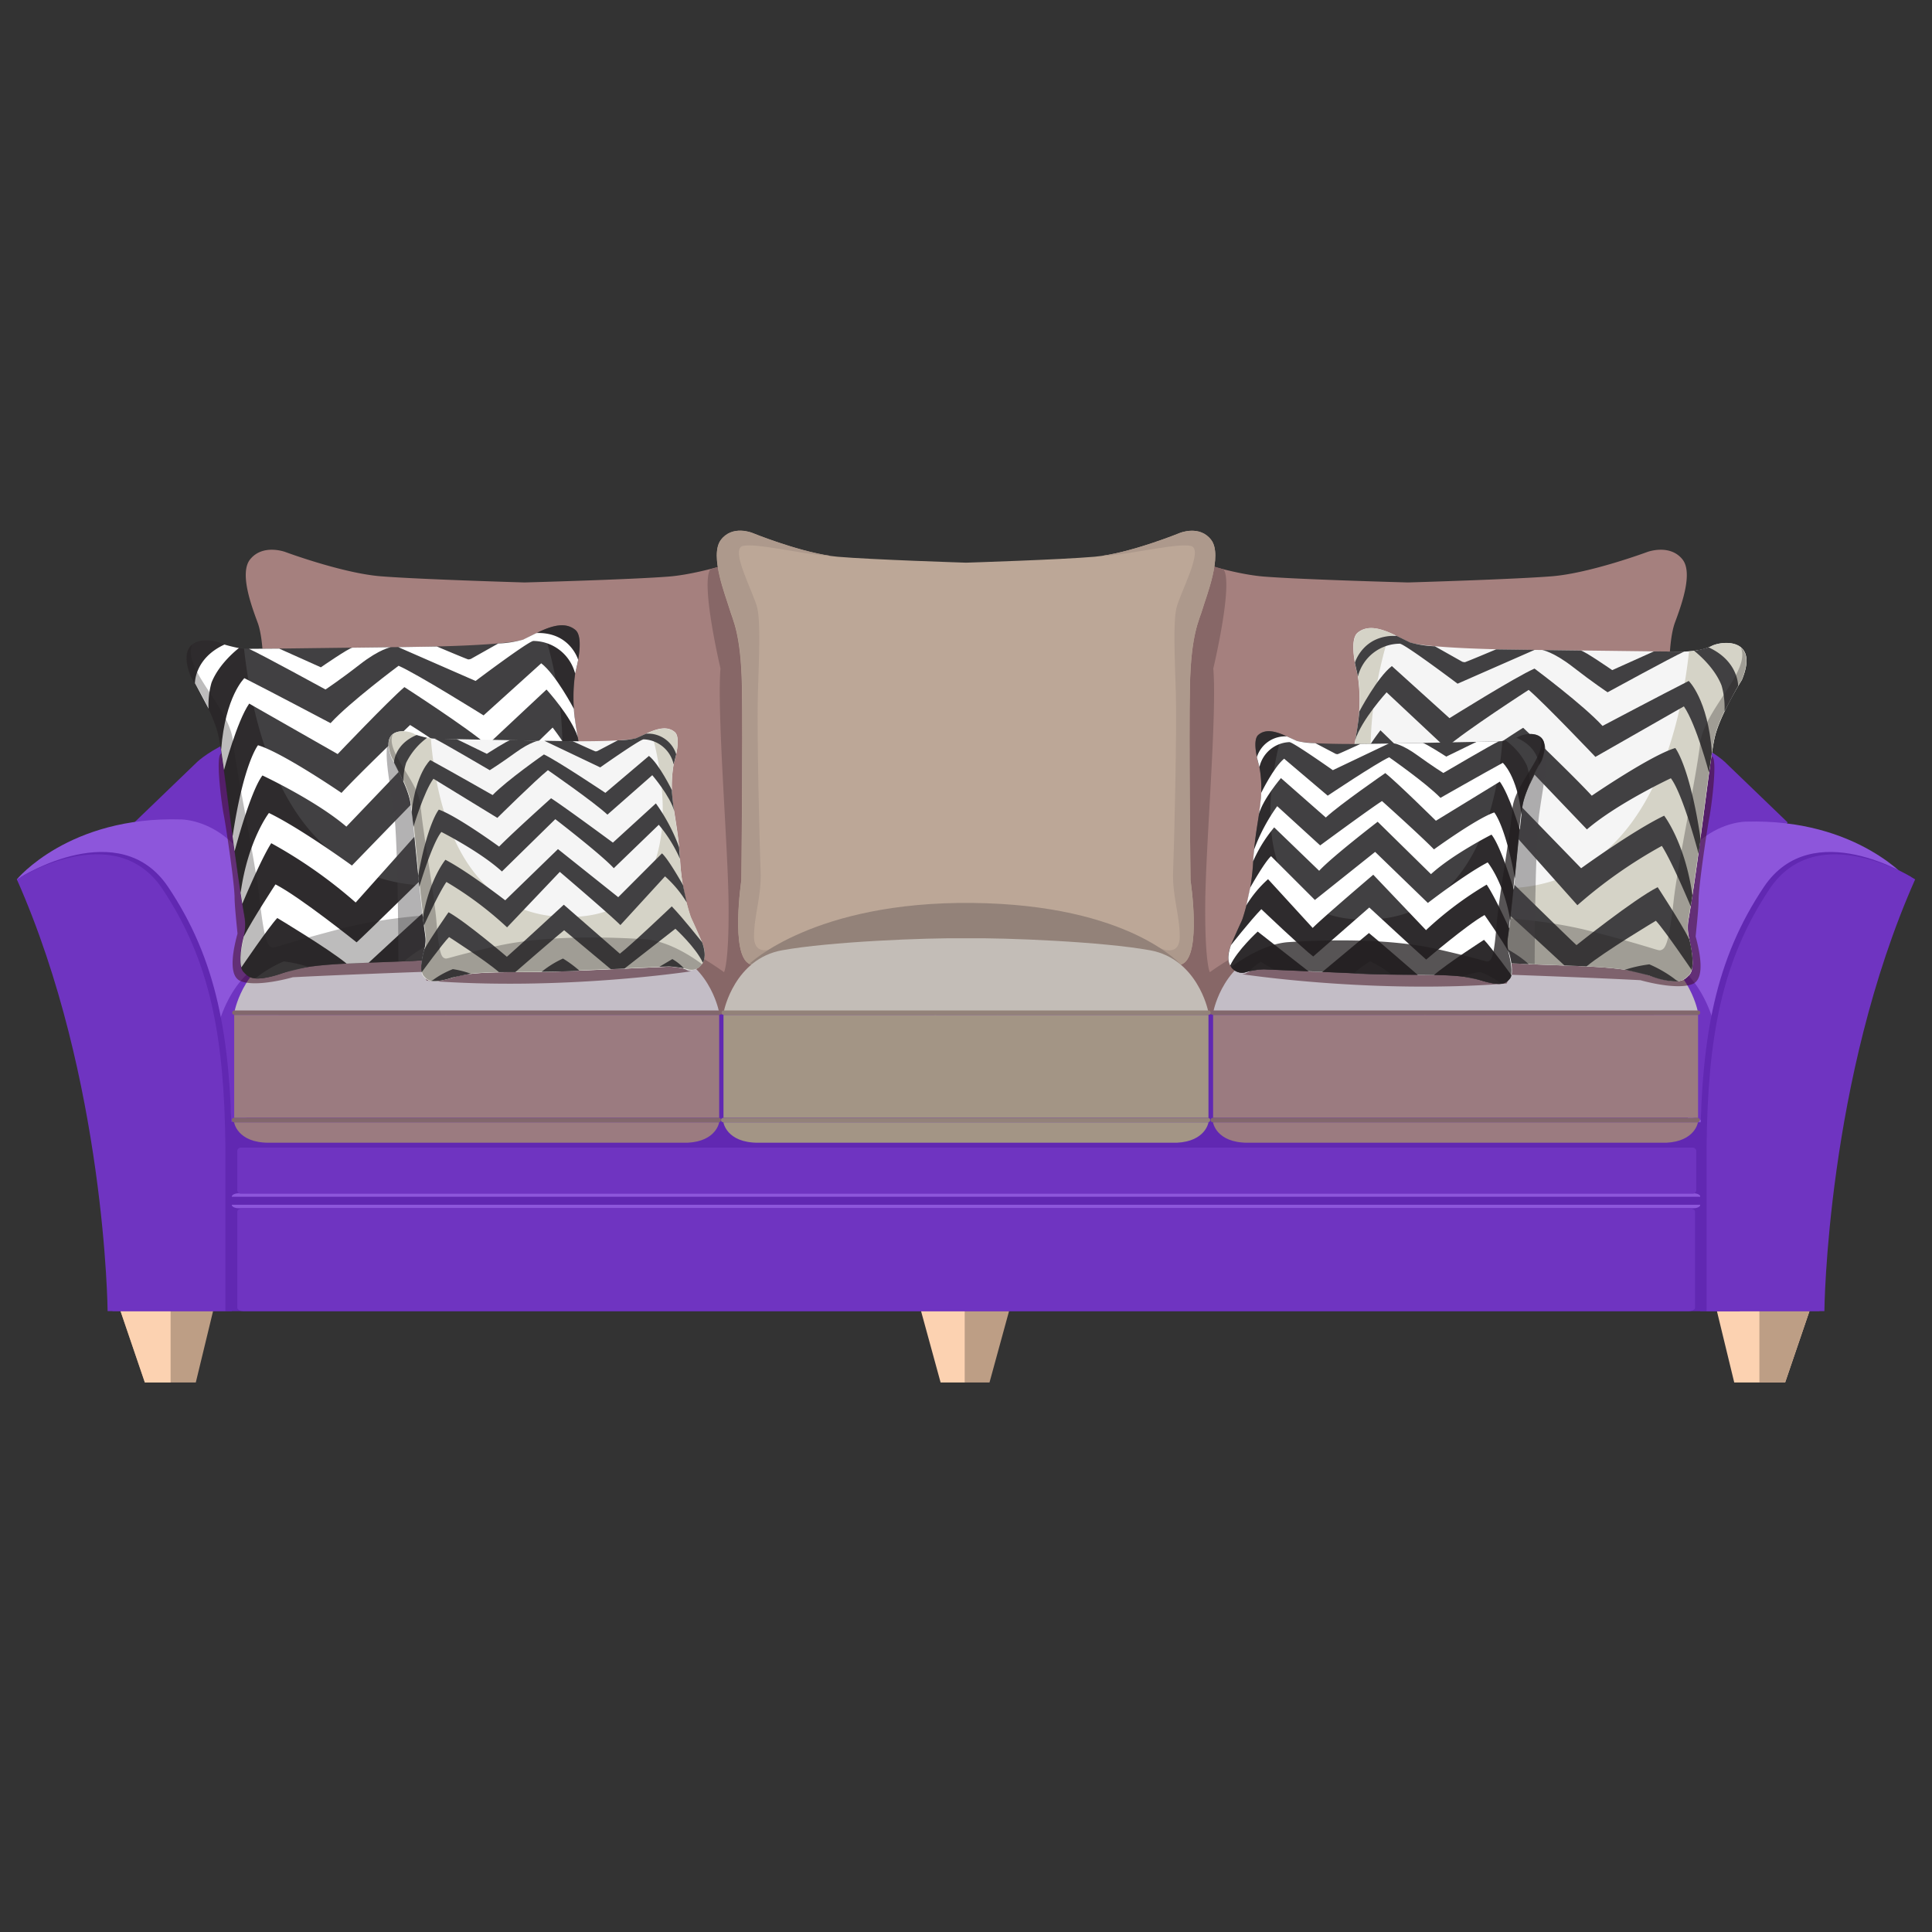 <svg xmlns="http://www.w3.org/2000/svg" viewBox="0 0 500 500"><rect x="0" y="0" width="500" height="500" fill="#333333" stroke="none"/><polygon points="238.32 339.14 243.43 357.79 249.76 357.79 249.76 339.14 238.32 339.14" fill="#fcd2b1"/><polygon points="261.19 339.14 256.08 357.79 249.76 357.79 249.76 339.14 261.19 339.14" fill="#bd9e85"/><path d="M34.79,212.82l16.32-15.71s13.91-13,35.82-6.22l-1.48,56.18L57.77,259" fill="#6f34c1"/><path d="M206.82,144.87c-3.31-4.07-9.11-1.89-9.11-1.89S183,148.44,173,149.22s-36.56,1.5-37.22,1.52v0s-27.32-.8-37.25-1.6-24.67-6.28-24.67-6.28-5.79-2.19-9.1,1.87c-2.94,3.6.47,12.46,2,16.62,1.7,4.93,1.41,14.94,1.41,14.94a422.36,422.36,0,0,0,1.57,67.29c-.2,5.44.28,11.5,3.2,12.81,0,0,5.38,2.23,14.33-2.81,0,0,4.07-2.34,12.34-2.09s22.4,1.19,36.05,1.32v0c13.66-.1,27.82-1,36.09-1.25s12.34,2.12,12.34,2.12c8.94,5.05,14.32,2.83,14.32,2.83,5.55-2.46,2.34-22,2.34-22s-.46-37.21-.12-51.13,2.67-17.35,3.67-20.48S210.13,148.94,206.82,144.87Z" fill="#a5807e"/><path d="M210.69,219.66c-.55-.9.58-24.38-1-30.12s-10.91-25.13-11.39-25.8c-.25-.36-3.59-6-7.05-10.69h0c-.36-1.89-.71-4.63-.74-4.91s-3.59-1.75-3.59-1.75l-2.62.8-.47.13c-2.54,3.81,2.63,25.66,2.63,25.66-.94,11.87,2,46.33,2.1,61.4s-1.18,17.22-1.18,17.22C172.62,241,152.2,234,118.63,234.91a131,131,0,0,0-26.18,3.23C71,244.4,64.32,256.55,62.38,262a32.26,32.26,0,0,0-1.52,7.46l4.71-1.69-.29,2.37H195c4-7.22,11.73-21.14,11.81-21.73C206.9,247.56,211.24,220.57,210.69,219.66Z" fill="#876767"/><path d="M462.62,212.82,446.3,197.11s-13.92-13-35.82-6.22L412,247.07,439.64,259" fill="#6f34c1"/><path d="M293.37,144.87c3.31-4.07,9.11-1.89,9.11-1.89s14.74,5.46,24.67,6.24,36.56,1.5,37.23,1.52v0s27.31-.8,37.24-1.6,24.67-6.28,24.67-6.28,5.79-2.19,9.1,1.87c2.94,3.6-.47,12.46-2,16.62-1.7,4.93-1.4,14.94-1.4,14.94a421.63,421.63,0,0,1-1.58,67.29c.2,5.44-.28,11.5-3.2,12.81,0,0-5.38,2.23-14.33-2.81,0,0-4.06-2.34-12.34-2.09s-22.4,1.19-36.05,1.32v0c-13.66-.1-27.82-1-36.09-1.25s-12.34,2.12-12.34,2.12c-8.93,5.05-14.32,2.83-14.32,2.83-5.55-2.46-2.34-22-2.34-22s.46-37.21.12-51.13-2.67-17.35-3.66-20.48S290.07,148.94,293.37,144.87Z" fill="#a5807e"/><path d="M412.57,253.77h22.17c-4.34-5.44-12.06-11.7-25.71-15.63a133.77,133.77,0,0,0-26.46-3.23C348.63,234,328,241,313.1,251.6c0,0-1.26-2.14-1.19-17.22S315,184.85,314,173c0,0,5.23-21.85,2.67-25.66l-.48-.13-2.65-.8s-3.59,1.47-3.63,1.75-.38,3-.75,4.91h0c-3.5,4.67-6.87,10.33-7.12,10.69-.48.67-9.89,20.06-11.52,25.8s-.49,29.21-1,30.12,3.83,27.9,3.95,28.71c.09.59,7.88,14.51,11.94,21.73H412.57Z" fill="#876767"/><polygon points="444.08 338.25 448.82 357.79 461.99 357.79 468.65 338.25 444.08 338.25" fill="#fcd2b1"/><polygon points="455.33 338.25 455.33 357.79 461.99 357.79 468.65 338.25 455.33 338.25" fill="#bd9e85"/><polygon points="55.4 338.25 50.67 357.79 37.49 357.79 30.83 338.25 55.4 338.25" fill="#bd9e85"/><polygon points="44.15 338.25 44.15 357.79 37.49 357.79 30.83 338.25 44.15 338.25" fill="#fcd2b1"/><rect x="58.34" y="262.49" width="391.93" height="76.84" fill="#6128b2"/><path d="M494.35,228.15s-13.43-16.39-42.52-15.51c0,0-22.87-.18-23.9,37.56l9.17,40.24h5Z" fill="#8d56db"/><path d="M4.36,227.58s13.43-16.4,42.51-15.51c0,0,22.87-.18,23.91,37.56L61.6,289.87h-5Z" fill="#8d56db"/><path d="M311.27,157.45c.89-3.07,5.18-13.68,2.22-17.67s-8.14-1.85-8.14-1.85-13.18,5.38-22.06,6.15-32.68,1.52-33.27,1.54v0s-24.42-.77-33.3-1.54-22.06-6.15-22.06-6.15-5.18-2.15-8.14,1.85,1.33,14.6,2.22,17.67,3,6.45,3.26,20.13-.15,50.25-.15,50.25S189,247,193.92,249.46c0,0,4.81,2.19,12.81-2.76,0,0,3.63-2.31,11-2.08s20,1.16,32.23,1.27v0c12.21-.11,24.87-1,32.26-1.27s11,2.08,11,2.08c8,5,12.81,2.76,12.81,2.76,5-2.42,2.07-21.66,2.07-21.66s-.44-36.58-.15-50.25S310.38,160.52,311.27,157.45Z" fill="#bca797"/><path d="M311.27,157.45c.89-3.07,5.18-13.68,2.22-17.67s-8.14-1.85-8.14-1.85-11.31,4.62-20,5.91h1.06c7.16-.6,18.19-3.3,21.75-2.56s-2.85,12.29-3.71,16.14-.42,12.87-.14,22.05-.43,39.52-.71,45.88,1.71,11.4,1.71,17-5.13,3-5.13,3c-17.81-6.07-49.86-6.07-49.86-6.07h-.18s-32.06,0-49.87,6.07c0,0-5.13,2.51-5.13-3s2-10.58,1.71-17-1-36.7-.71-45.88.71-18.2-.14-22.05-7.27-15.39-3.71-16.14,14.59,2,21.75,2.56h.89c-8.75-1.25-20.23-5.94-20.23-5.94s-5.18-2.15-8.14,1.85,1.33,14.6,2.22,17.67,3,6.45,3.26,20.13-.15,50.25-.15,50.25S189,247,193.92,249.46c0,0,4.81,2.19,12.81-2.76,0,0,3.63-2.31,11-2.08s20,1.16,32.23,1.27v0c12.21-.11,24.87-1,32.26-1.27s11,2.08,11,2.08c8,5,12.81,2.76,12.81,2.76,5-2.42,2.07-21.66,2.07-21.66s-.44-36.58-.15-50.25S310.38,160.52,311.27,157.45Z" fill="#ad998c"/><path d="M440.06,311.79c0,.49-.78.89-1.76.89H61.73c-1,0-1.76-.4-1.76-.89v-2.07c0-.49.79-.89,1.76-.89H438.3c1,0,1.76.4,1.76.89Z" fill="#8d56db"/><path d="M438.1,297H62.3a.93.93,0,0,0-.89,1v9.92a.93.93,0,0,0,.89,1H438.1a.93.93,0,0,0,.89-1V298A.93.93,0,0,0,438.1,297Z" fill="#6f34c1"/><path d="M437,312.68H63.09c-.93,0-1.68.4-1.68.89v24.86c0,.5.75.89,1.68.89H437c.93,0,1.68-.39,1.68-.89V313.57C438.68,313.08,437.93,312.68,437,312.68Z" fill="#6f34c1"/><rect x="59.97" y="309.72" width="380.09" height="2.07" fill="#6128b2"/><path d="M229.32,295.74h75.2c7.52-.35,8.23-5.29,8.24-5.3H187.21s.76,5.3,9,5.3Z" fill="#a39585"/><path d="M193.92,249.46s16.69-16.23,57.76-15.78S305.93,250,305.93,250" fill="#938279"/><path d="M312.63,261.51s-2.74-13.36-15-15.58-37.09-3.25-47.62-3.11c-10.53-.14-35.35.89-47.62,3.11s-15,15.58-15,15.58v.57s33.74.06,54.64.25c-.1.24-.17.36-.17.32s3.18-.17,8.18-.24,8.18.15,8.18.24-.06-.08-.17-.32c20.9-.19,54.64-.25,54.64-.25Z" fill="#c3bdb7"/><rect x="187.24" y="262.65" width="125.51" height="26.64" fill="#a39585"/><path d="M313.19,289.87a.59.59,0,0,1-.61.57H187.21a.58.58,0,0,1-.6-.57h0a.58.58,0,0,1,.6-.57H312.58a.59.59,0,0,1,.61.57Z" fill="#938279"/><path d="M313.31,262.08a.59.59,0,0,1-.61.57H187.33a.58.58,0,0,1-.6-.57h0a.58.58,0,0,1,.6-.57H312.7a.59.59,0,0,1,.61.57Z" fill="#938279"/><path d="M427.37,246.78a5.64,5.64,0,0,1,.71.12c2.46.56,10.79,3.41,15.19,16.89,0,0-3.08,18-2.95,26.1l-11.57-3.35" fill="#6f34c1"/><path d="M72.65,247.33s-.26,0-.7.13c-2.47.56-10.79,3.4-15.2,16.88,0,0,3.09,18.05,3,26.1l11.58-3.35" fill="#6f34c1"/><path d="M439.33,261.51s-2.74-13.36-15-15.58-37.09-3.25-47.62-3.11c-10.53-.14-35.35.89-47.62,3.11s-15,15.58-15,15.58v.57s33.74.06,54.64.25c-.11.24-.17.36-.17.32s3.18-.17,8.18-.24,8.18.15,8.18.24-.07-.08-.18-.32c20.91-.19,54.64-.25,54.64-.25Z" fill="#c3bdc6"/><path d="M356,295.74h75.19c7.52-.35,8.24-5.29,8.24-5.3H313.92s.76,5.3,9,5.3Z" fill="#9b7b80"/><rect x="313.95" y="262.65" width="125.51" height="26.64" fill="#9b7b80"/><path d="M439.9,289.87a.59.59,0,0,1-.61.57H313.92a.59.59,0,0,1-.61-.57h0a.59.59,0,0,1,.61-.57H439.29a.59.59,0,0,1,.61.57Z" fill="#82676c"/><path d="M440,262.08a.59.59,0,0,1-.61.57H314a.59.59,0,0,1-.61-.57h0a.59.59,0,0,1,.61-.57H439.41a.59.59,0,0,1,.61.57Z" fill="#82676c"/><path d="M494.64,227s-25.56-16.22-38.14,2.53S440.33,268.19,440,296.77v42.55h30.84S471.4,279.06,494.64,227Z" fill="#6128b2"/><path d="M495.64,227.58s-25.27-16.14-37.7,2.51-16,38.48-16.28,66.9v42.33h30.49S472.67,279.38,495.64,227.58Z" fill="#6f34c1"/><path d="M186,261.51s-2.75-13.36-15-15.58-37.09-3.25-47.62-3.11c-10.53-.14-35.35.89-47.62,3.11s-15,15.58-15,15.58v.57s33.74.06,54.64.25c-.11.24-.17.36-.17.32s3.18-.17,8.18-.24,8.18.15,8.18.24-.07-.08-.18-.32c20.91-.19,54.65-.25,54.65-.25Z" fill="#c3bdc6"/><path d="M102.69,295.74h75.19c7.53-.35,8.24-5.29,8.24-5.3H60.58s.76,5.3,9,5.3Z" fill="#9b7b80"/><rect x="60.61" y="262.65" width="125.51" height="26.64" fill="#9b7b80"/><path d="M186.56,289.87a.59.59,0,0,1-.61.57H60.58a.59.59,0,0,1-.61-.57h0a.59.59,0,0,1,.61-.57H186a.59.59,0,0,1,.61.57Z" fill="#82676c"/><path d="M186.68,262.08a.59.59,0,0,1-.61.57H60.7a.59.59,0,0,1-.61-.57h0a.59.59,0,0,1,.61-.57H186.07a.59.59,0,0,1,.61.57Z" fill="#82676c"/><path d="M5.35,227s25.57-16.22,38.15,2.53S59.67,268.19,60,296.77v42.55H29.13S28.6,279.06,5.35,227Z" fill="#6128b2"/><path d="M4.36,227.58s25.27-16.14,37.7,2.51,16,38.48,16.28,66.9v42.33H27.85S27.33,279.38,4.36,227.58Z" fill="#6f34c1"/><path d="M442.39,211.52c.51-2.6,2-14,.89-15.56s-15.1,4.52-15.1,4.52L322.21,252l-.74.12s33.52,5.15,68.43,2.42a4.93,4.93,0,0,0,.63-2.29s21,.74,34,1.42h0s9.21,2.69,13.49,1c3.64-1.45,1.56-9.49.81-12.31.36-3.62.75-7.33.76-9.44C439.64,228.92,441.87,214.11,442.39,211.52Z" fill="#3a0915" opacity="0.5"/><path d="M351.38,174.79s-2.57-9,0-11.07,5.94-1.13,9.63.64l3.69,1.85s3.13,1.76,33.62,2l36.51.45s5.46,0,8-1.41,12.55-2.41,7.94,8.7c0,0-5.74,9.15-7.06,15.05s-3.85,30.09-6.74,46.94a12.16,12.16,0,0,0,.12,4.82c.6,2.64,1.69,7.82.12,9.5s-2.77,2.77-10.95,0-23.11-2-38.76-3.24-36.71-2.77-36.71-2.77a25.92,25.92,0,0,0-6.62.84c-2.41.84-8.39-1.85-4.53-10.19s3.69-7.38,4.33-9.31a78.75,78.75,0,0,0,4.17-19.34c1-10.51,3.05-17.25,3.53-23.19A42.59,42.59,0,0,0,351.38,174.79Z" fill="#f5f5f5"/><path d="M442.86,167.25a15.66,15.66,0,0,1-5.73,1.31c-2.55,23.09-12.19,61.13-48.13,61.35-51.62.32-29.6-65.25-29.6-65.25l1.65-.28,0,0c-3.69-1.77-7.06-2.73-9.63-.64s0,11.07,0,11.07a42.59,42.59,0,0,1,.32,10.27c-.48,5.94-2.57,12.68-3.53,23.19A78.75,78.75,0,0,1,344,227.59c-.64,1.93-.48,1-4.33,9.31s2.12,11,4.53,10.19a25.92,25.92,0,0,1,6.62-.84s21.06,1.56,36.71,2.77,30.57.48,38.76,3.24,9.39,1.69,10.95,0,.48-6.86-.12-9.5a12.16,12.16,0,0,1-.12-4.82c2.89-16.85,5.42-41,6.74-46.94S450.8,176,450.8,176C455.41,164.84,445.43,165.8,442.86,167.25Z" fill="#d5d3c7"/><path d="M387.2,168.05s-7.88,3.33-8.12,3.33a3,3,0,0,1-.64-.12l-7.1-4a27.39,27.39,0,0,1-6.43-1l-3.45-1.7c-8.7-.33-10.81,6.94-10.81,6.94.09.49.78,3.56.78,3.56a11.25,11.25,0,0,1,10.87-8.47c1.56.28,14.92,10.35,14.92,10.35l19.95-8.76Z" fill="#414042"/><path d="M399.13,168.22s2.85.43,8,4.44,8.91,6.5,8.91,6.5,16.84-9.21,19.81-10.52l-7.82-.06-10.79,4.85s-7.34-5.08-8.18-5.08Z" fill="#414042"/><path d="M438.44,168.44s5.14,3.86,7.11,9a20.93,20.93,0,0,1,.75,6.7s3.14-6,3.53-6.61c0,0,.13-6.43-7.66-10C442.17,167.57,439.33,168.34,438.44,168.44Z" fill="#414042"/><path d="M351.77,184.18s4.67-8.91,8.44-11.8l14.92,13.48s17.2-10.75,22-12.83c0,0,12.71,9.46,17.6,14.84,0,0,15.49-8.19,22.31-11.64,0,0,4.94,4.68,6,18.47l-.75,5.27s-3.27-12.46-6.5-17.16l-22.9,13.07s-13.06-13.73-17.27-17.34c0,0-16.43,10.6-21.43,15l-15.34-14.37s-6.51,7.14-8.13,12.38C350.76,191.54,351.68,186.41,351.77,184.18Z" fill="#414042"/><path d="M348.63,204.12A63.6,63.6,0,0,1,357.26,189L372,203.28s17.51-12.1,22.2-14.93c0,0,13.12,12.52,17.75,17.58,0,0,15.31-10.48,21.61-12.34,0,0,3.73,4.57,6.56,23.53l-.52,3.87s-4-15.37-7.18-19.58c0,0-13.79,6.44-21.73,13.24l-18.17-19s-16.55,11.92-21.13,16.61L356,196.48a49.12,49.12,0,0,0-7.83,11.77Z" fill="#414042"/><path d="M346.82,217.45s5.26-8.82,7.73-10.92l14.93,15.88,21.72-16.25,18,18.54s13.36-9.69,21.48-13.6c0,0,5.43,7,7.32,20.66l-.44,2.82s-4.77-11.44-7.48-15.66a122.55,122.55,0,0,0-21.85,15.35l-17.93-20.1S372,228.79,368.39,232.22l-15.16-17.63s-5.25,4.34-7.92,8.94C345.31,223.53,346.64,218.35,346.82,217.45Z" fill="#414042"/><path d="M339.46,237.38s7-8.35,11.08-12.32c0,0,13.92,14.12,17.73,17.21l20.26-16.61S406,242.8,408,244.6c0,0,14.69-11.77,21-15,0,0,5.85,8.9,8.19,13.47,0,0,1.36,4.89.64,8,0,0-7-10.33-9.29-12.78,0,0-13.21,7.9-17.94,11.8l-5.74-.25s-14.52-13.45-16.73-15.27l-16.85,13.2-4.77-.36L349,232.84s-7.4,6.35-10,11.64C339,244.48,337.44,242.51,339.46,237.38Z" fill="#414042"/><path d="M345.63,246.71a16.63,16.63,0,0,1,4.23-3.11l4.48,2.91s-3-.27-3.52-.26S346.4,246.53,345.63,246.71Z" fill="#414042"/><path d="M382.39,248.62s4.29-3.42,5.84-4c0,0,5,2.49,7.37,4.9C395.6,249.5,383.27,249,382.39,248.62Z" fill="#414042"/><path d="M420.46,251a34.9,34.9,0,0,1,6.39-1.43,31.67,31.67,0,0,1,6.38,3.66s.89.82,1.45.69c0,0-2.88.53-7.8-1.42C426.88,252.46,421.13,251.05,420.46,251Z" fill="#414042"/><path d="M450.53,167.57h0c2.63,6.18-9.57,16.19-10.55,24.92s-5.72,30.67-6.84,40.62-1.93,12.2-3.05,12.68,0,0-18.13-4.73-42.21-4.42-52.16-4.1-20.51,8.19-20.52,8.19a4.63,4.63,0,0,0,4.83,1.93,25.92,25.92,0,0,1,6.62-.84s21.06,1.56,36.71,2.77,30.57.48,38.76,3.24,9.38,1.69,10.95,0,.48-6.86-.12-9.5a12.16,12.16,0,0,1-.12-4.82c2.89-16.85,5.41-41,6.74-46.94S450.71,176,450.71,176C452.6,171.39,452,168.87,450.53,167.57Z" fill="#231f20" opacity="0.3"/><path d="M389.73,248.93l7.44.6s.06-30.89,1.15-38.76,3.33-17.79.58-18.9-24.62,14.58-24.57,14.87-9.13,12.47-9.94,13.93-2.06,13-2.06,13l3,7.07,11.36,6Z" fill="#414042" opacity="0.4"/><path d="M325.9,198.32s-2.1-6.54-.26-8.13,4.34-1,7.1.25l2.75,1.27s2.34,1.23,24.76.7l26.84-.51s4-.1,5.87-1.22,9.17-2.05,6,6.22c0,0-4,6.86-4.84,11.22s-2.14,22.2-3.88,34.65a9,9,0,0,0,.2,3.54c.5,1.93,1.42,5.71.31,7s-2,2.09-8,.25-17-1-28.56-1.5-27.05-1.19-27.05-1.19a18.68,18.68,0,0,0-4.84.77c-1.75.67-6.21-1.17-3.57-7.39s2.54-5.51,3-6.94A57.76,57.76,0,0,0,324.31,223c.46-7.75,1.84-12.75,2.06-17.12A31.68,31.68,0,0,0,325.9,198.32Z" fill="#414042"/><path d="M393,190.68a11.34,11.34,0,0,1-4.18,1.1c-1.35,17-7.56,45.21-34,46.19-37.93,1.43-23.25-47.28-23.25-47.28l1.2-.24h0c-2.76-1.22-5.26-1.85-7.1-.25s.26,8.13.26,8.13a31.68,31.68,0,0,1,.47,7.55c-.22,4.37-1.6,9.37-2.06,17.12a57.76,57.76,0,0,1-2.63,14.31c-.43,1.43-.33.72-3,6.94s1.82,8.06,3.57,7.39a18.68,18.68,0,0,1,4.84-.77s15.52.66,27.05,1.19,22.48-.35,28.56,1.5,6.94,1,8-.25.19-5.06-.31-7a9,9,0,0,1-.2-3.54c1.74-12.45,3-30.29,3.88-34.65S399,196.9,399,196.9C402.13,188.63,394.81,189.56,393,190.68Z" fill="#231f20" opacity="0.61"/><path d="M352.07,192.54s-5.72,2.64-5.9,2.64a2,2,0,0,1-.47-.07l-5.31-2.79a20.27,20.27,0,0,1-4.75-.56l-2.57-1.17a7.66,7.66,0,0,0-7.79,5.34c.08.36.66,2.61.66,2.61a8.27,8.27,0,0,1,7.79-6.48c1.16.17,11.21,7.26,11.21,7.26l14.46-6.89Z" fill="#fff"/><path d="M360.84,192.4s2.1.25,6,3.08,6.69,4.57,6.69,4.57,12.17-7.15,14.33-8.18l-5.75.13-7.82,3.81s-5.52-3.56-6.14-3.55Z" fill="#fff"/><path d="M389.73,191.66a17.59,17.59,0,0,1,5.44,6.48,15.63,15.63,0,0,1,.71,4.9s2.17-4.44,2.44-4.93c0,0-.05-4.73-5.86-7.17C392.46,190.94,390.39,191.57,389.73,191.66Z" fill="#414042"/><path d="M326.39,205.21s3.23-6.65,5.94-8.86l11.28,9.57s12.39-8.3,15.9-9.94c0,0,9.56,6.66,13.28,10.5,0,0,11.19-6.37,16.13-9.06,0,0,3.74,3.32,4.83,13.44l-.43,3.89s-2.69-9.09-5.17-12.46l-16.54,10.12s-9.91-9.79-13.09-12.34c0,0-11.83,8.16-15.4,11.5l-11.61-10.2s-4.62,5.39-5.69,9.28C325.82,210.65,326.38,206.86,326.39,205.21Z" fill="#fff"/><path d="M324.54,219.94a47.05,47.05,0,0,1,6-11.3l11.12,10.15s12.6-9.29,16-11.48c0,0,9.93,8.9,13.45,12.51,0,0,11-8,15.6-9.56,0,0,2.85,3.27,5.36,17.14l-.29,2.86S388.47,219.05,386,216c0,0-10,5.05-15.66,10.23l-13.8-13.56s-11.89,9.14-15.14,12.69l-11.64-11.23a36.15,36.15,0,0,0-5.48,8.83Z" fill="#fff"/><path d="M323.52,229.78s3.67-6.6,5.43-8.2l11.34,11.33,15.59-12.44,13.65,13.21s9.6-7.43,15.48-10.49c0,0,4.15,5,5.85,15l-.26,2.08s-3.76-8.3-5.85-11.33a89.58,89.58,0,0,0-15.7,11.78L355.4,226.38s-13.11,11.16-15.68,13.77l-11.55-12.62a29.84,29.84,0,0,0-5.62,6.76S323.41,230.45,323.52,229.78Z" fill="#fff"/><path d="M318.57,244.6s4.94-6.29,7.86-9.31c0,0,10.56,10.06,13.43,12.25l14.51-12.68s13.19,12.19,14.73,13.48c0,0,10.53-9,15.1-11.53,0,0,4.51,6.41,6.33,9.72,0,0,1.11,3.56.66,5.89,0,0-5.39-7.44-7.13-9.19,0,0-9.52,6.11-12.91,9.08l-4.23,0s-11-9.56-12.64-10.84l-12.09,10.08-3.51-.15-13.19-10.31s-5.29,4.83-7.11,8.78C318.38,249.83,317.2,248.41,318.57,244.6Z" fill="#fff"/><path d="M323.32,251.32a12.33,12.33,0,0,1,3-2.39l3.37,2s-2.21-.13-2.6-.11S323.88,251.17,323.32,251.32Z" fill="#414042"/><path d="M350.38,251.88a31.13,31.13,0,0,1,4.2-3.09,25.46,25.46,0,0,1,5.53,3.43S351,252.13,350.38,251.88Z" fill="#414042"/><path d="M378.41,252.72a25.2,25.2,0,0,1,4.67-1.19,23,23,0,0,1,4.77,2.54s.67.58,1.08.47c0,0-2.1.46-5.76-.86C383.17,253.68,378.9,252.77,378.41,252.72Z" fill="#414042"/><path d="M398.6,190.75h0c2.08,4.48-6.66,12.12-7.18,18.56s-3.5,22.67-4.1,30-1.13,9-1.95,9.39,0,0-13.43-3.07-31.13-2.27-38.43-1.81-14.89,6.49-14.89,6.49a3.4,3.4,0,0,0,3.59,1.31,18.68,18.68,0,0,1,4.84-.77s15.52.66,27.05,1.19,22.48-.35,28.56,1.5,6.94,1,8-.25.2-5.05-.31-7a9,9,0,0,1-.2-3.53c1.74-12.45,3-30.29,3.88-34.66s4.85-11.22,4.85-11.22C400.21,193.51,399.74,191.66,398.6,190.75Z" fill="#231f20" opacity="0.76"/><path d="M57.89,210.79c-.52-2.59-2-13.94-.89-15.55s15.1,4.52,15.1,4.52l106,51.48.75.13s-33.53,5.14-68.44,2.42a5,5,0,0,1-.63-2.29s-21,.74-34,1.41h0s-9.22,2.7-13.5,1c-3.64-1.46-1.56-9.49-.81-12.31-.36-3.62-.75-7.33-.76-9.44C60.64,228.2,58.41,213.39,57.89,210.79Z" fill="#3a0915" opacity="0.5"/><path d="M148.9,174.07s2.56-9,0-11.07-5.94-1.13-9.63.64l-3.69,1.84s-3.13,1.77-33.62,2l-36.51.45s-5.46,0-8-1.41-12.55-2.41-7.94,8.7c0,0,5.74,9.15,7.06,15.05s3.85,30.09,6.74,46.94a12.12,12.12,0,0,1-.12,4.81c-.6,2.65-1.68,7.83-.12,9.51s2.77,2.77,10.95,0,23.11-2,38.76-3.25,36.71-2.77,36.71-2.77a25.63,25.63,0,0,1,6.62.85c2.41.84,8.39-1.85,4.53-10.2s-3.69-7.38-4.33-9.3a78.75,78.75,0,0,1-4.17-19.35c-1-10.5-3.05-17.24-3.53-23.18A43.23,43.23,0,0,1,148.9,174.07Z" fill="#414042"/><path d="M57.42,166.53a15.66,15.66,0,0,0,5.73,1.31c2.55,23.09,12.19,61.13,48.13,61.35,51.62.32,29.6-65.26,29.6-65.26l-1.65-.28h0c3.69-1.77,7.06-2.73,9.63-.64s0,11.07,0,11.07a43.23,43.23,0,0,0-.32,10.27c.48,5.94,2.57,12.68,3.53,23.18a78.75,78.75,0,0,0,4.17,19.35c.64,1.92.48,1,4.33,9.31s-2.12,11-4.53,10.19a25.63,25.63,0,0,0-6.62-.85s-21.06,1.57-36.71,2.77-30.57.48-38.76,3.25-9.39,1.69-10.95,0-.48-6.86.12-9.51a12.12,12.12,0,0,0,.12-4.81c-2.89-16.85-5.42-41-6.74-46.94s-7.06-15.05-7.06-15.05C44.87,164.12,54.85,165.08,57.42,166.53Z" fill="#231f20" opacity="0.61"/><path d="M113.08,167.32s7.88,3.34,8.13,3.34a3,3,0,0,0,.63-.12l7.1-4a27.39,27.39,0,0,0,6.43-1l3.45-1.7c8.7-.33,10.81,6.93,10.81,6.93-.08.49-.78,3.57-.78,3.57A11.26,11.26,0,0,0,138,165.88c-1.56.29-14.92,10.35-14.92,10.35l-20-8.75Z" fill="#fff"/><path d="M101.15,167.5s-2.85.43-8,4.44-8.91,6.5-8.91,6.5-16.84-9.21-19.81-10.52l7.82-.06,10.79,4.84s7.34-5.07,8.18-5.08Z" fill="#fff"/><path d="M61.84,167.71s-5.14,3.87-7.11,9a20.9,20.9,0,0,0-.75,6.69s-3.14-5.95-3.53-6.6c0,0-.13-6.43,7.66-10C58.11,166.85,61,167.62,61.84,167.71Z" fill="#fff"/><path d="M148.52,183.45s-4.68-8.9-8.45-11.79l-14.92,13.48s-17.2-10.75-22-12.84c0,0-12.71,9.47-17.6,14.85,0,0-15.49-8.19-22.31-11.64,0,0-4.94,4.68-6,18.47l.75,5.27s3.27-12.46,6.5-17.16l22.9,13.06s13.06-13.72,17.27-17.33c0,0,16.43,10.59,21.43,15l15.35-14.37s6.5,7.14,8.12,12.38C149.52,190.82,148.6,185.69,148.52,183.45Z" fill="#fff"/><path d="M151.65,203.39a63.64,63.64,0,0,0-8.63-15.1l-14.68,14.26s-17.52-12.09-22.21-14.92c0,0-13.12,12.52-17.75,17.57,0,0-15.31-10.47-21.61-12.33,0,0-3.73,4.57-6.56,23.53l.52,3.87s4-15.37,7.19-19.58c0,0,13.78,6.44,21.72,13.24l18.17-19s16.55,11.92,21.13,16.61l15.34-15.77a49.37,49.37,0,0,1,7.83,11.77Z" fill="#fff"/><path d="M153.46,216.73s-5.27-8.82-7.73-10.92L130.8,221.69l-21.72-16.25L91.08,224s-13.36-9.69-21.48-13.6c0,0-5.43,7-7.32,20.65l.44,2.83s4.77-11.45,7.48-15.66a122.55,122.55,0,0,1,21.85,15.35L110,213.45s18.3,14.62,21.91,18.05l15.16-17.63s5.25,4.34,7.92,8.94C155,222.81,153.64,217.63,153.46,216.73Z" fill="#fff"/><path d="M160.82,236.65s-7-8.34-11.08-12.31c0,0-13.92,14.12-17.73,17.21l-20.26-16.61s-17.42,17.13-19.46,18.94c0,0-14.69-11.78-21-15,0,0-5.85,8.91-8.19,13.48,0,0-1.36,4.89-.64,8,0,0,7-10.33,9.3-12.78,0,0,13.2,7.9,17.93,11.79l5.74-.24s14.52-13.45,16.73-15.27L129,247.06l4.78-.37,17.48-14.57s7.4,6.35,10,11.64C161.3,243.76,162.84,241.78,160.82,236.65Z" fill="#fff"/><path d="M154.65,246a16.63,16.63,0,0,0-4.23-3.11l-4.48,2.91s3-.28,3.52-.27S153.88,245.81,154.65,246Z" fill="#414042"/><path d="M117.89,247.9s-4.29-3.42-5.84-4c0,0-5,2.49-7.37,4.89C104.68,248.77,117,248.27,117.89,247.9Z" fill="#414042"/><path d="M79.82,250.23a34.31,34.31,0,0,0-6.39-1.42,32,32,0,0,0-6.38,3.65s-.89.83-1.44.69c0,0,2.87.53,7.79-1.41C73.4,251.74,79.16,250.33,79.82,250.23Z" fill="#414042"/><path d="M49.75,166.85h0C47.12,173,59.33,183,60.3,191.77S66,222.45,67.14,232.4s1.93,12.2,3,12.68,0,0,18.13-4.74,42.21-4.41,52.16-4.09S161,244.43,161,244.43a4.62,4.62,0,0,1-4.83,1.94,25.63,25.63,0,0,0-6.62-.85s-21.06,1.57-36.71,2.77-30.57.48-38.75,3.25-9.39,1.69-11,0-.48-6.86.12-9.51a12.12,12.12,0,0,0,.12-4.81c-2.89-16.85-5.41-41-6.74-46.94s-7.06-15.05-7.06-15.05C47.68,170.67,48.24,168.15,49.75,166.85Z" fill="#231f20" opacity="0.3"/><path d="M110.55,248.21l-7.44.6s-.06-30.9-1.15-38.77-3.33-17.79-.58-18.9S126,205.72,126,206s9.13,12.47,9.94,13.93S138,233,138,233l-3,7.06-11.36,6Z" fill="#414042" opacity="0.4"/><path d="M174.38,197.6s2.1-6.55.26-8.14-4.34-1-7.1.26L164.79,191s-2.34,1.23-24.76.71l-26.84-.51s-4-.1-5.87-1.22-9.17-2.06-6,6.22c0,0,4,6.85,4.84,11.22s2.14,22.2,3.88,34.65a9,9,0,0,1-.2,3.54c-.5,1.93-1.42,5.71-.31,7s2,2.1,8,.26,17-1,28.56-1.5,27-1.2,27-1.2a19.16,19.16,0,0,1,4.84.77c1.75.68,6.21-1.16,3.57-7.38s-2.54-5.51-3-6.94A57.46,57.46,0,0,1,176,222.26c-.47-7.74-1.85-12.74-2.07-17.12A32.28,32.28,0,0,1,174.38,197.6Z" fill="#f5f5f5"/><path d="M107.32,190a11.34,11.34,0,0,0,4.18,1.1c1.35,17,7.56,45.21,34,46.19C183.4,238.67,168.72,190,168.72,190l-1.2-.24h0c2.76-1.22,5.26-1.85,7.1-.26s-.26,8.14-.26,8.14a32.28,32.28,0,0,0-.47,7.54c.22,4.38,1.6,9.38,2.07,17.13a57.45,57.45,0,0,0,2.62,14.31c.43,1.43.33.72,3,6.94s-1.82,8.06-3.57,7.38a19.16,19.16,0,0,0-4.84-.77s-15.52.67-27,1.2-22.48-.35-28.56,1.5-6.94,1-8-.26-.19-5,.31-7a9,9,0,0,0,.2-3.54c-1.74-12.45-3-30.29-3.88-34.65s-4.84-11.22-4.84-11.22C98.15,187.9,105.47,188.84,107.32,190Z" fill="#d5d3c7"/><path d="M148.21,191.82s5.72,2.63,5.9,2.64a1.9,1.9,0,0,0,.46-.07l5.31-2.79a20.32,20.32,0,0,0,4.76-.56l2.57-1.17a7.66,7.66,0,0,1,7.79,5.34c-.08.36-.66,2.6-.66,2.6a8.27,8.27,0,0,0-7.79-6.47c-1.16.17-11.21,7.26-11.21,7.26l-14.46-6.89Z" fill="#414042"/><path d="M139.44,191.68s-2.1.25-6,3.08-6.69,4.57-6.69,4.57-12.17-7.15-14.33-8.19l5.75.14,7.82,3.81s5.52-3.56,6.14-3.55Z" fill="#414042"/><path d="M110.55,190.93a17.67,17.67,0,0,0-5.44,6.49,15.55,15.55,0,0,0-.71,4.9s-2.17-4.45-2.44-4.93c0,0,.06-4.73,5.86-7.17C107.82,190.22,109.89,190.84,110.55,190.93Z" fill="#414042"/><path d="M173.89,204.49s-3.23-6.65-5.94-8.86l-11.28,9.56s-12.39-8.29-15.9-9.94c0,0-9.56,6.67-13.28,10.51,0,0-11.19-6.37-16.13-9.06,0,0-3.74,3.32-4.83,13.43L107,214s2.69-9.08,5.17-12.46l16.54,10.13s9.91-9.79,13.09-12.35c0,0,11.83,8.17,15.4,11.51l11.61-10.21s4.62,5.4,5.69,9.29C174.46,209.93,173.9,206.13,173.89,204.49Z" fill="#414042"/><path d="M175.74,219.22a47.05,47.05,0,0,0-6-11.3l-11.12,10.15s-12.6-9.3-16-11.48c0,0-9.93,8.9-13.45,12.51,0,0-11-8-15.6-9.57,0,0-2.85,3.28-5.36,17.15l.29,2.86s3.29-11.21,5.73-14.23c0,0,10,5.05,15.67,10.23L143.71,212s11.89,9.14,15.14,12.69l11.64-11.24a36.6,36.6,0,0,1,5.49,8.83Z" fill="#414042"/><path d="M176.76,229.06s-3.67-6.6-5.44-8.21L160,232.19,144.4,219.75,130.75,233s-9.6-7.43-15.48-10.49c0,0-4.15,5-5.85,15l.26,2.08s3.76-8.3,5.85-11.34A90.18,90.18,0,0,1,131.23,240l13.65-14.36s13.11,11.17,15.68,13.77l11.55-12.61a29.93,29.93,0,0,1,5.62,6.75S176.87,229.73,176.76,229.06Z" fill="#414042"/><path d="M181.71,243.87s-4.94-6.29-7.86-9.3c0,0-10.56,10.06-13.43,12.24l-14.51-12.67s-13.19,12.19-14.73,13.47c0,0-10.53-9-15.1-11.52,0,0-4.5,6.41-6.33,9.72,0,0-1.11,3.56-.66,5.88,0,0,5.39-7.43,7.13-9.18,0,0,9.52,6.11,12.91,9.08l4.23,0s11-9.56,12.64-10.85l12.09,10.09,3.51-.16,13.19-10.31s5.29,4.84,7.11,8.79C181.9,249.11,183.08,247.69,181.71,243.87Z" fill="#414042"/><path d="M177,250.59a12.42,12.42,0,0,0-3-2.38l-3.37,2s2.21-.13,2.6-.11S176.4,250.44,177,250.59Z" fill="#414042"/><path d="M149.9,251.16a30.28,30.28,0,0,0-4.2-3.09,25.46,25.46,0,0,0-5.53,3.43S149.24,251.41,149.9,251.16Z" fill="#414042"/><path d="M121.87,252a25.2,25.2,0,0,0-4.67-1.19,23.27,23.27,0,0,0-4.77,2.54s-.67.58-1.08.47c0,0,2.1.45,5.76-.86C117.11,253,121.37,252.05,121.87,252Z" fill="#414042"/><path d="M101.68,190h0c-2.08,4.49,6.66,12.12,7.18,18.56s3.5,22.68,4.1,30,1.13,9,2,9.39,0,0,13.43-3.07,31.13-2.27,38.43-1.81,14.89,6.48,14.89,6.49a3.37,3.37,0,0,1-3.59,1.3,19.16,19.16,0,0,0-4.84-.77s-15.52.67-27,1.2-22.48-.35-28.56,1.5-6.94,1-8.05-.25-.2-5.06.31-7a9,9,0,0,0,.2-3.54c-1.74-12.45-3-30.29-3.88-34.65s-4.85-11.22-4.85-11.22C100.07,192.78,100.54,190.94,101.68,190Z" fill="#231f20" opacity="0.3"/></svg>